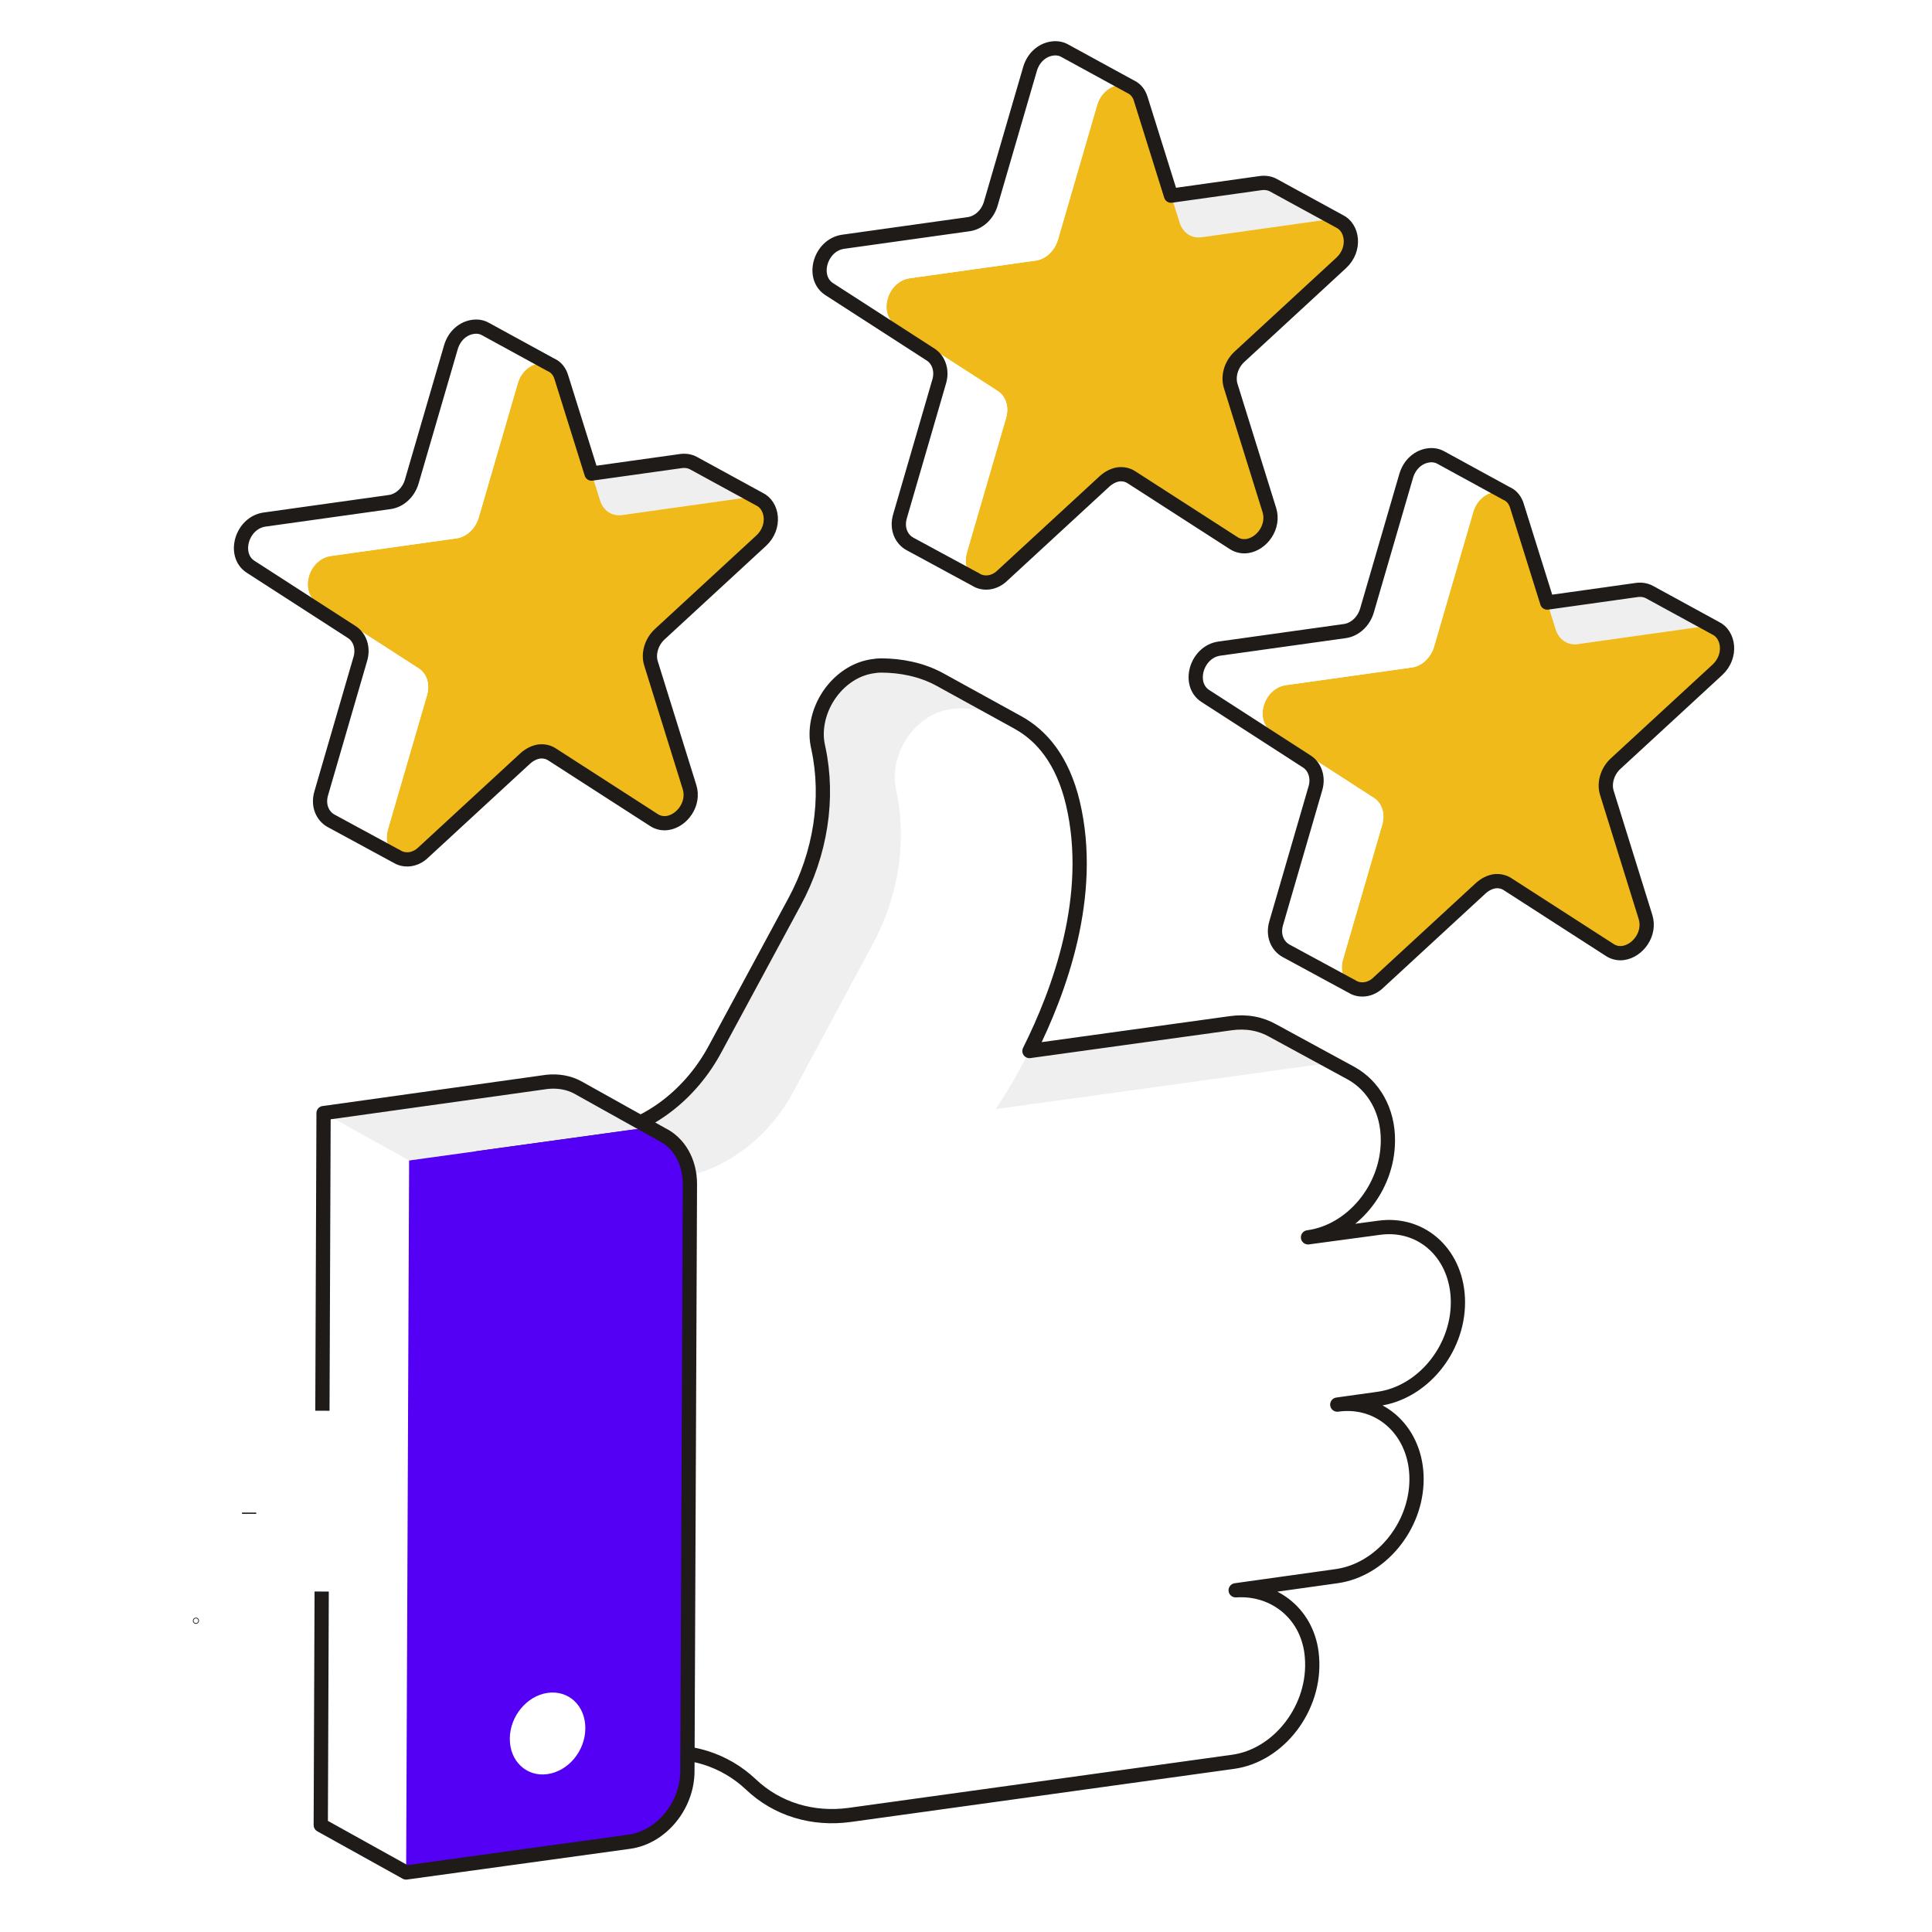 <svg width="120" height="120" viewBox="0 0 120 120" fill="none" xmlns="http://www.w3.org/2000/svg">
<rect width="120" height="120" fill="white"/>
<path d="M12.328 100.603C12.363 100.691 12.32 100.79 12.233 100.824C12.145 100.859 12.047 100.817 12.012 100.729C11.978 100.642 12.02 100.543 12.108 100.508C12.194 100.474 12.294 100.517 12.328 100.603Z" stroke="#1E1B19" stroke-width="0.045" stroke-linejoin="round"/>
<path d="M47.218 31.025C46.998 30.909 46.738 30.856 46.44 30.895L38.637 31.985C38.366 32.024 38.106 31.987 37.885 31.857L33.744 29.61C33.965 29.726 34.226 29.779 34.498 29.74L42.299 28.637C42.597 28.598 42.856 28.649 43.077 28.766L47.218 31.025Z" fill="#EFEFEF"/>
<path d="M33.518 22.556C34.092 22.474 34.665 22.753 34.877 23.442L37.275 31.105C37.47 31.717 38.012 32.079 38.636 31.991L46.434 30.895C47.838 30.697 48.406 32.535 47.282 33.58L40.96 39.417C40.461 39.88 40.242 40.605 40.438 41.218L42.835 48.881C43.158 49.922 42.357 50.99 41.456 51.117C41.176 51.156 40.884 51.105 40.616 50.932L34.314 46.87C34.065 46.703 33.769 46.642 33.472 46.685C33.176 46.727 32.881 46.87 32.63 47.107L26.309 52.943C26.039 53.192 25.749 53.326 25.468 53.365C24.568 53.492 23.77 52.648 24.097 51.515L26.524 43.174C26.724 42.507 26.506 41.841 26.009 41.518L19.705 37.456C18.584 36.727 19.16 34.729 20.563 34.531L28.362 33.435C28.985 33.347 29.527 32.833 29.726 32.166L32.154 23.825C32.367 23.076 32.944 22.637 33.518 22.556Z" fill="#F0BA1A"/>
<path d="M34.286 22.692C34.053 22.561 33.792 22.522 33.52 22.561C32.936 22.639 32.366 23.082 32.157 23.821L29.73 32.167C29.522 32.829 28.991 33.35 28.367 33.44L20.565 34.529C19.163 34.724 18.579 36.724 19.709 37.451L26.004 41.513C26.51 41.837 26.717 42.501 26.523 43.176L24.095 51.509C23.862 52.302 24.187 52.95 24.694 53.222L20.553 50.976C20.046 50.69 19.723 50.041 19.956 49.262L22.383 40.916C22.577 40.254 22.357 39.592 21.864 39.267L15.568 35.205C14.438 34.478 15.01 32.48 16.424 32.272L24.214 31.181C24.837 31.091 25.382 30.582 25.576 29.908L28.004 21.576C28.224 20.824 28.794 20.381 29.379 20.303C29.638 20.264 29.912 20.301 30.145 20.432L34.286 22.692Z" fill="white"/>
<path d="M40.959 39.41C40.466 39.878 40.244 40.604 40.438 41.214L42.827 48.886C43.151 49.924 42.361 50.989 41.451 51.119C41.18 51.158 40.88 51.107 40.62 50.937L34.313 46.874C34.066 46.704 33.767 46.641 33.469 46.68C33.171 46.731 32.885 46.876 32.625 47.108L26.304 52.937C26.044 53.197 25.744 53.326 25.472 53.365C25.186 53.403 24.915 53.352 24.694 53.222L24.602 53.17L24.59 53.158H24.576L20.553 50.976C20.046 50.69 19.723 50.041 19.956 49.262L22.383 40.916C22.577 40.254 22.357 39.592 21.864 39.267L15.568 35.205C14.438 34.478 15.01 32.48 16.424 32.272L24.214 31.181C24.837 31.091 25.382 30.582 25.576 29.908L28.004 21.576C28.224 20.824 28.794 20.381 29.379 20.303C29.638 20.264 29.912 20.301 30.145 20.432L34.182 22.64L34.286 22.692C34.546 22.822 34.766 23.08 34.87 23.444L36.74 29.415L42.295 28.637C42.593 28.598 42.853 28.649 43.074 28.766L47.162 30.999C47.993 31.389 48.189 32.738 47.28 33.581L40.959 39.41Z" stroke="#1E1B19" stroke-width="0.883" stroke-linejoin="round"/>
<path d="M83.243 13.767C83.022 13.65 82.761 13.597 82.462 13.636L74.639 14.73C74.367 14.769 74.105 14.73 73.884 14.599L69.732 12.347C69.954 12.464 70.214 12.517 70.487 12.478L78.309 11.372C78.608 11.333 78.87 11.384 79.092 11.501L83.243 13.767Z" fill="#EFEFEF"/>
<path d="M69.504 5.273C70.079 5.192 70.656 5.472 70.869 6.162L73.273 13.847C73.469 14.461 74.011 14.824 74.636 14.735L82.457 13.636C83.864 13.438 84.434 15.28 83.306 16.328L76.969 22.183C76.468 22.646 76.247 23.374 76.443 23.988L78.847 31.673C79.171 32.717 78.369 33.788 77.467 33.916C77.185 33.955 76.893 33.903 76.624 33.73L70.304 29.657C70.055 29.488 69.757 29.428 69.46 29.471C69.162 29.513 68.865 29.657 68.614 29.894L62.276 35.746C62.005 35.996 61.713 36.13 61.432 36.169C60.529 36.297 59.731 35.45 60.058 34.314L62.492 25.95C62.692 25.28 62.473 24.613 61.974 24.289L55.654 20.216C54.53 19.485 55.107 17.479 56.514 17.281L64.335 16.183C64.96 16.095 65.502 15.58 65.702 14.911L68.136 6.546C68.35 5.796 68.929 5.355 69.504 5.273Z" fill="#F0BA1A"/>
<path d="M70.274 5.41C70.041 5.279 69.781 5.24 69.508 5.279C68.922 5.357 68.35 5.801 68.141 6.543L65.706 14.912C65.497 15.576 64.964 16.097 64.339 16.187L56.516 17.281C55.111 17.476 54.523 19.481 55.656 20.211L61.97 24.284C62.478 24.61 62.685 25.275 62.491 25.951L60.057 34.309C59.823 35.103 60.147 35.753 60.655 36.026L56.502 33.774C55.994 33.487 55.67 32.836 55.904 32.055L58.338 23.686C58.532 23.022 58.311 22.358 57.817 22.032L51.505 17.959C50.372 17.23 50.945 15.226 52.363 15.017L60.173 13.923C60.798 13.832 61.345 13.323 61.54 12.646L63.974 4.289C64.195 3.535 64.769 3.093 65.355 3.015C65.615 2.976 65.89 3.013 66.123 3.144L70.274 5.41Z" fill="white"/>
<path d="M76.966 22.176C76.472 22.645 76.251 23.372 76.445 23.985L78.841 31.678C79.166 32.719 78.373 33.786 77.462 33.917C77.189 33.956 76.888 33.905 76.628 33.735L70.301 29.66C70.053 29.49 69.754 29.426 69.455 29.465C69.156 29.517 68.869 29.662 68.609 29.895L62.27 35.739C62.009 35.999 61.708 36.13 61.436 36.169C61.149 36.208 60.876 36.157 60.655 36.026L60.565 35.974L60.551 35.96H60.538L56.502 33.774C55.994 33.487 55.67 32.836 55.904 32.055L58.338 23.686C58.532 23.022 58.311 22.358 57.817 22.032L51.505 17.959C50.372 17.23 50.945 15.226 52.363 15.017L60.173 13.923C60.798 13.832 61.345 13.323 61.54 12.646L63.974 4.289C64.195 3.535 64.769 3.093 65.355 3.015C65.615 2.976 65.89 3.013 66.123 3.144L70.172 5.357L70.274 5.41C70.535 5.541 70.756 5.799 70.86 6.164L72.735 12.153L78.306 11.372C78.605 11.333 78.867 11.384 79.088 11.501L83.188 13.74C84.022 14.132 84.217 15.484 83.305 16.33L76.966 22.176Z" stroke="#1E1B19" stroke-width="0.885" stroke-linejoin="round"/>
<path d="M106.602 39.039C106.381 38.922 106.12 38.871 105.821 38.91L97.997 40.004C97.724 40.043 97.464 40.004 97.243 39.873L93.09 37.621C93.311 37.738 93.571 37.789 93.844 37.75L101.668 36.644C101.968 36.605 102.228 36.658 102.449 36.775L106.602 39.039Z" fill="#EFEFEF"/>
<path d="M92.865 30.545C93.441 30.464 94.016 30.744 94.228 31.434L96.632 39.119C96.829 39.733 97.372 40.096 97.997 40.007L105.818 38.908C107.225 38.71 107.795 40.554 106.668 41.602L100.329 47.455C99.828 47.918 99.608 48.648 99.805 49.262L102.208 56.947C102.532 57.991 101.729 59.06 100.826 59.188C100.544 59.227 100.252 59.175 99.983 59.002L93.664 54.928C93.414 54.76 93.117 54.702 92.819 54.744C92.522 54.787 92.226 54.928 91.975 55.166L85.636 61.018C85.365 61.268 85.075 61.402 84.793 61.441C83.89 61.569 83.09 60.722 83.418 59.586L85.852 51.222C86.052 50.553 85.834 49.887 85.335 49.563L79.013 45.488C77.889 44.757 78.466 42.753 79.874 42.555L87.694 41.455C88.319 41.367 88.863 40.852 89.063 40.182L91.497 31.818C91.711 31.068 92.29 30.627 92.865 30.545Z" fill="#F0BA1A"/>
<path d="M93.639 30.681C93.406 30.55 93.144 30.513 92.871 30.552C92.285 30.63 91.713 31.073 91.505 31.814L89.07 40.184C88.862 40.848 88.329 41.37 87.704 41.46L79.879 42.554C78.474 42.749 77.888 44.753 79.021 45.482L85.334 49.557C85.842 49.883 86.049 50.547 85.854 51.223L83.42 59.58C83.186 60.375 83.512 61.027 84.02 61.299L79.867 59.048C79.359 58.761 79.035 58.109 79.269 57.329L81.703 48.959C81.898 48.295 81.676 47.631 81.182 47.306L74.868 43.231C73.735 42.501 74.309 40.497 75.727 40.288L83.537 39.196C84.162 39.106 84.71 38.596 84.905 37.92L87.339 29.563C87.561 28.809 88.132 28.364 88.718 28.286C88.978 28.247 89.253 28.286 89.487 28.417L93.639 30.681Z" fill="white"/>
<path d="M100.329 47.449C99.835 47.918 99.614 48.646 99.809 49.258L102.204 56.952C102.53 57.992 101.737 59.06 100.825 59.191C100.552 59.23 100.251 59.179 99.991 59.009L93.664 54.934C93.416 54.764 93.119 54.7 92.82 54.739C92.521 54.79 92.234 54.934 91.974 55.167L85.633 61.013C85.373 61.273 85.073 61.404 84.801 61.443C84.514 61.482 84.241 61.43 84.02 61.299L83.928 61.246L83.916 61.234H83.901L79.867 59.048C79.359 58.761 79.035 58.109 79.269 57.329L81.703 48.959C81.898 48.295 81.676 47.631 81.182 47.306L74.868 43.231C73.735 42.501 74.309 40.497 75.727 40.288L83.537 39.196C84.162 39.106 84.71 38.596 84.905 37.92L87.339 29.563C87.561 28.809 88.132 28.364 88.718 28.286C88.978 28.247 89.253 28.286 89.487 28.417L93.535 30.63L93.639 30.681C93.9 30.812 94.121 31.073 94.225 31.437L96.1 37.426L101.671 36.644C101.97 36.605 102.23 36.658 102.452 36.775L106.552 39.014C107.385 39.405 107.582 40.758 106.67 41.604L100.329 47.449Z" stroke="#1E1B19" stroke-width="0.885" stroke-linejoin="round"/>
<path d="M83.933 66.668C83.165 66.24 82.27 66.068 81.289 66.214L61.837 68.9L56.982 66.245L76.434 63.56C77.415 63.414 78.309 63.586 79.076 64.014L83.933 66.668Z" fill="#EFEFEF"/>
<path d="M59.079 44.034C59.243 44.012 59.411 44.002 59.581 44.005C62.379 44.032 65.529 45.204 66.639 49.876C66.984 51.338 67.098 52.814 67.046 54.261C66.982 56.104 66.648 57.899 66.179 59.568C65.708 61.239 65.103 62.783 64.494 64.112C63.239 66.847 61.982 68.681 61.834 68.896L81.295 66.205C84.029 65.828 86.223 67.92 86.211 70.851C86.199 73.8 83.985 76.482 81.251 76.86L85.641 76.254C88.375 75.876 90.569 77.969 90.557 80.9C90.545 83.849 88.331 86.514 85.597 86.891L83.068 87.242C85.785 86.865 87.996 88.954 87.984 91.885C87.972 94.835 85.741 97.52 83.025 97.896L76.395 98.812C78.992 98.454 81.272 100.185 81.484 102.919C81.761 106.068 79.427 109.044 76.574 109.438L52.773 112.727C50.465 113.046 48.265 112.373 46.633 110.83C45.016 109.303 42.802 108.596 40.494 108.914L34.429 109.754L34.575 74.579L42.265 73.147C45.153 72.637 47.773 70.616 49.305 67.752L54.189 58.7C55.814 55.702 56.35 52.243 55.672 49.151C55.607 48.847 55.575 48.576 55.576 48.263C55.59 46.227 57.153 44.295 59.079 44.034Z" fill="white"/>
<path d="M63.221 44.871C62.074 44.248 60.797 44.006 59.582 43.999C59.412 43.999 59.24 44.021 59.07 44.041C57.152 44.288 55.585 46.218 55.575 48.263C55.573 48.583 55.616 48.836 55.678 49.157C56.343 52.25 55.815 55.7 54.181 58.695L49.304 67.763C47.784 70.616 45.156 72.635 42.255 73.14L34.576 74.572L29.721 71.918L37.421 70.486C40.301 69.981 42.929 67.96 44.449 65.107L49.357 56.028C50.969 53.033 51.498 49.584 50.833 46.491C50.771 46.171 50.73 45.916 50.732 45.596C50.742 43.551 52.308 41.62 54.248 41.374C54.397 41.353 54.569 41.333 54.738 41.334C55.953 41.34 57.229 41.582 58.376 42.205L63.221 44.871Z" fill="#EFEFEF"/>
<path d="M85.593 86.888L83.061 87.242C85.779 86.86 87.991 88.95 87.984 91.884C87.977 94.831 85.741 97.517 83.022 97.898L76.75 98.776C79.195 98.61 81.291 100.311 81.487 102.913C81.752 106.063 79.432 109.051 76.568 109.432L52.772 112.729C50.47 113.041 48.257 112.372 46.636 110.83C45.014 109.302 42.801 108.592 40.485 108.918L34.429 109.752L34.568 74.576L29.713 71.918L37.424 70.483C40.302 69.987 42.924 67.966 44.441 65.107L49.347 56.021C50.972 53.026 51.494 49.581 50.834 46.488C50.763 46.171 50.722 45.912 50.724 45.596C50.734 43.554 52.309 41.624 54.251 41.376C54.394 41.348 54.568 41.333 54.739 41.334C55.946 41.34 57.225 41.578 58.371 42.202L63.215 44.869C64.719 45.696 66.003 47.227 66.636 49.874C68.001 55.644 65.791 61.574 63.941 65.281L76.429 63.555C77.422 63.414 78.312 63.587 79.073 64.021L83.928 66.663C85.307 67.429 86.224 68.971 86.205 70.855C86.198 73.802 83.978 76.486 81.244 76.853L85.646 76.26C88.38 75.878 90.561 77.969 90.555 80.902C90.548 83.849 88.327 86.521 85.593 86.888Z" stroke="#1E1B19" stroke-width="0.885" stroke-linejoin="round"/>
<path d="M34.429 109.754L29.574 107.098L29.72 71.924L34.575 74.58L34.429 109.754Z" fill="white"/>
<path d="M34.429 109.754L29.574 107.098L29.72 71.924L34.575 74.58L34.429 109.754Z" fill="white"/>
<path d="M34.429 109.754L29.574 107.098L29.72 71.924L34.575 74.58L34.429 109.754Z" stroke="#1E1B19" stroke-width="0.885" stroke-linejoin="round"/>
<path d="M34.429 109.754L29.574 107.098L29.72 71.924L34.575 74.58L34.429 109.754Z" stroke="#1E1B19" stroke-width="0.885" stroke-linejoin="round"/>
<path d="M25.226 116.307L19.92 113.357L20.103 69.132L25.41 72.081L25.226 116.307Z" fill="white"/>
<path d="M41.193 70.495C40.639 70.194 40.001 70.065 39.275 70.17L25.411 72.078L20.111 69.133L33.974 67.203C34.677 67.12 35.339 67.247 35.892 67.547L41.193 70.495Z" fill="#EFEFEF"/>
<path d="M39.283 70.163C41.282 69.886 42.863 71.401 42.855 73.558L42.704 110.022C42.696 112.143 41.099 114.113 39.1 114.39L25.226 116.307L25.411 72.08L39.283 70.163Z" fill="#5300F4"/>
<path d="M34.016 105.148C35.321 104.967 36.361 105.94 36.356 107.347C36.351 108.754 35.3 110.014 33.995 110.195C32.715 110.373 31.66 109.402 31.665 107.995C31.67 106.588 32.735 105.326 34.016 105.148Z" fill="white"/>
<path d="M20.025 87.623L20.097 69.135L20.111 69.135L33.979 67.196C34.683 67.125 35.331 67.242 35.891 67.546L41.119 70.463C42.168 70.982 42.856 72.136 42.852 73.559L42.696 110.015C42.691 112.143 41.09 114.111 39.091 114.393L25.224 116.303L19.923 113.358L19.98 98.853" stroke="#1E1B19" stroke-width="0.885" stroke-linejoin="round"/>
<path d="M15.473 94.03C15.473 94.03 15.473 94.001 15.473 93.948" stroke="#1E1B19" stroke-width="0.885" stroke-linejoin="round"/>
</svg>
